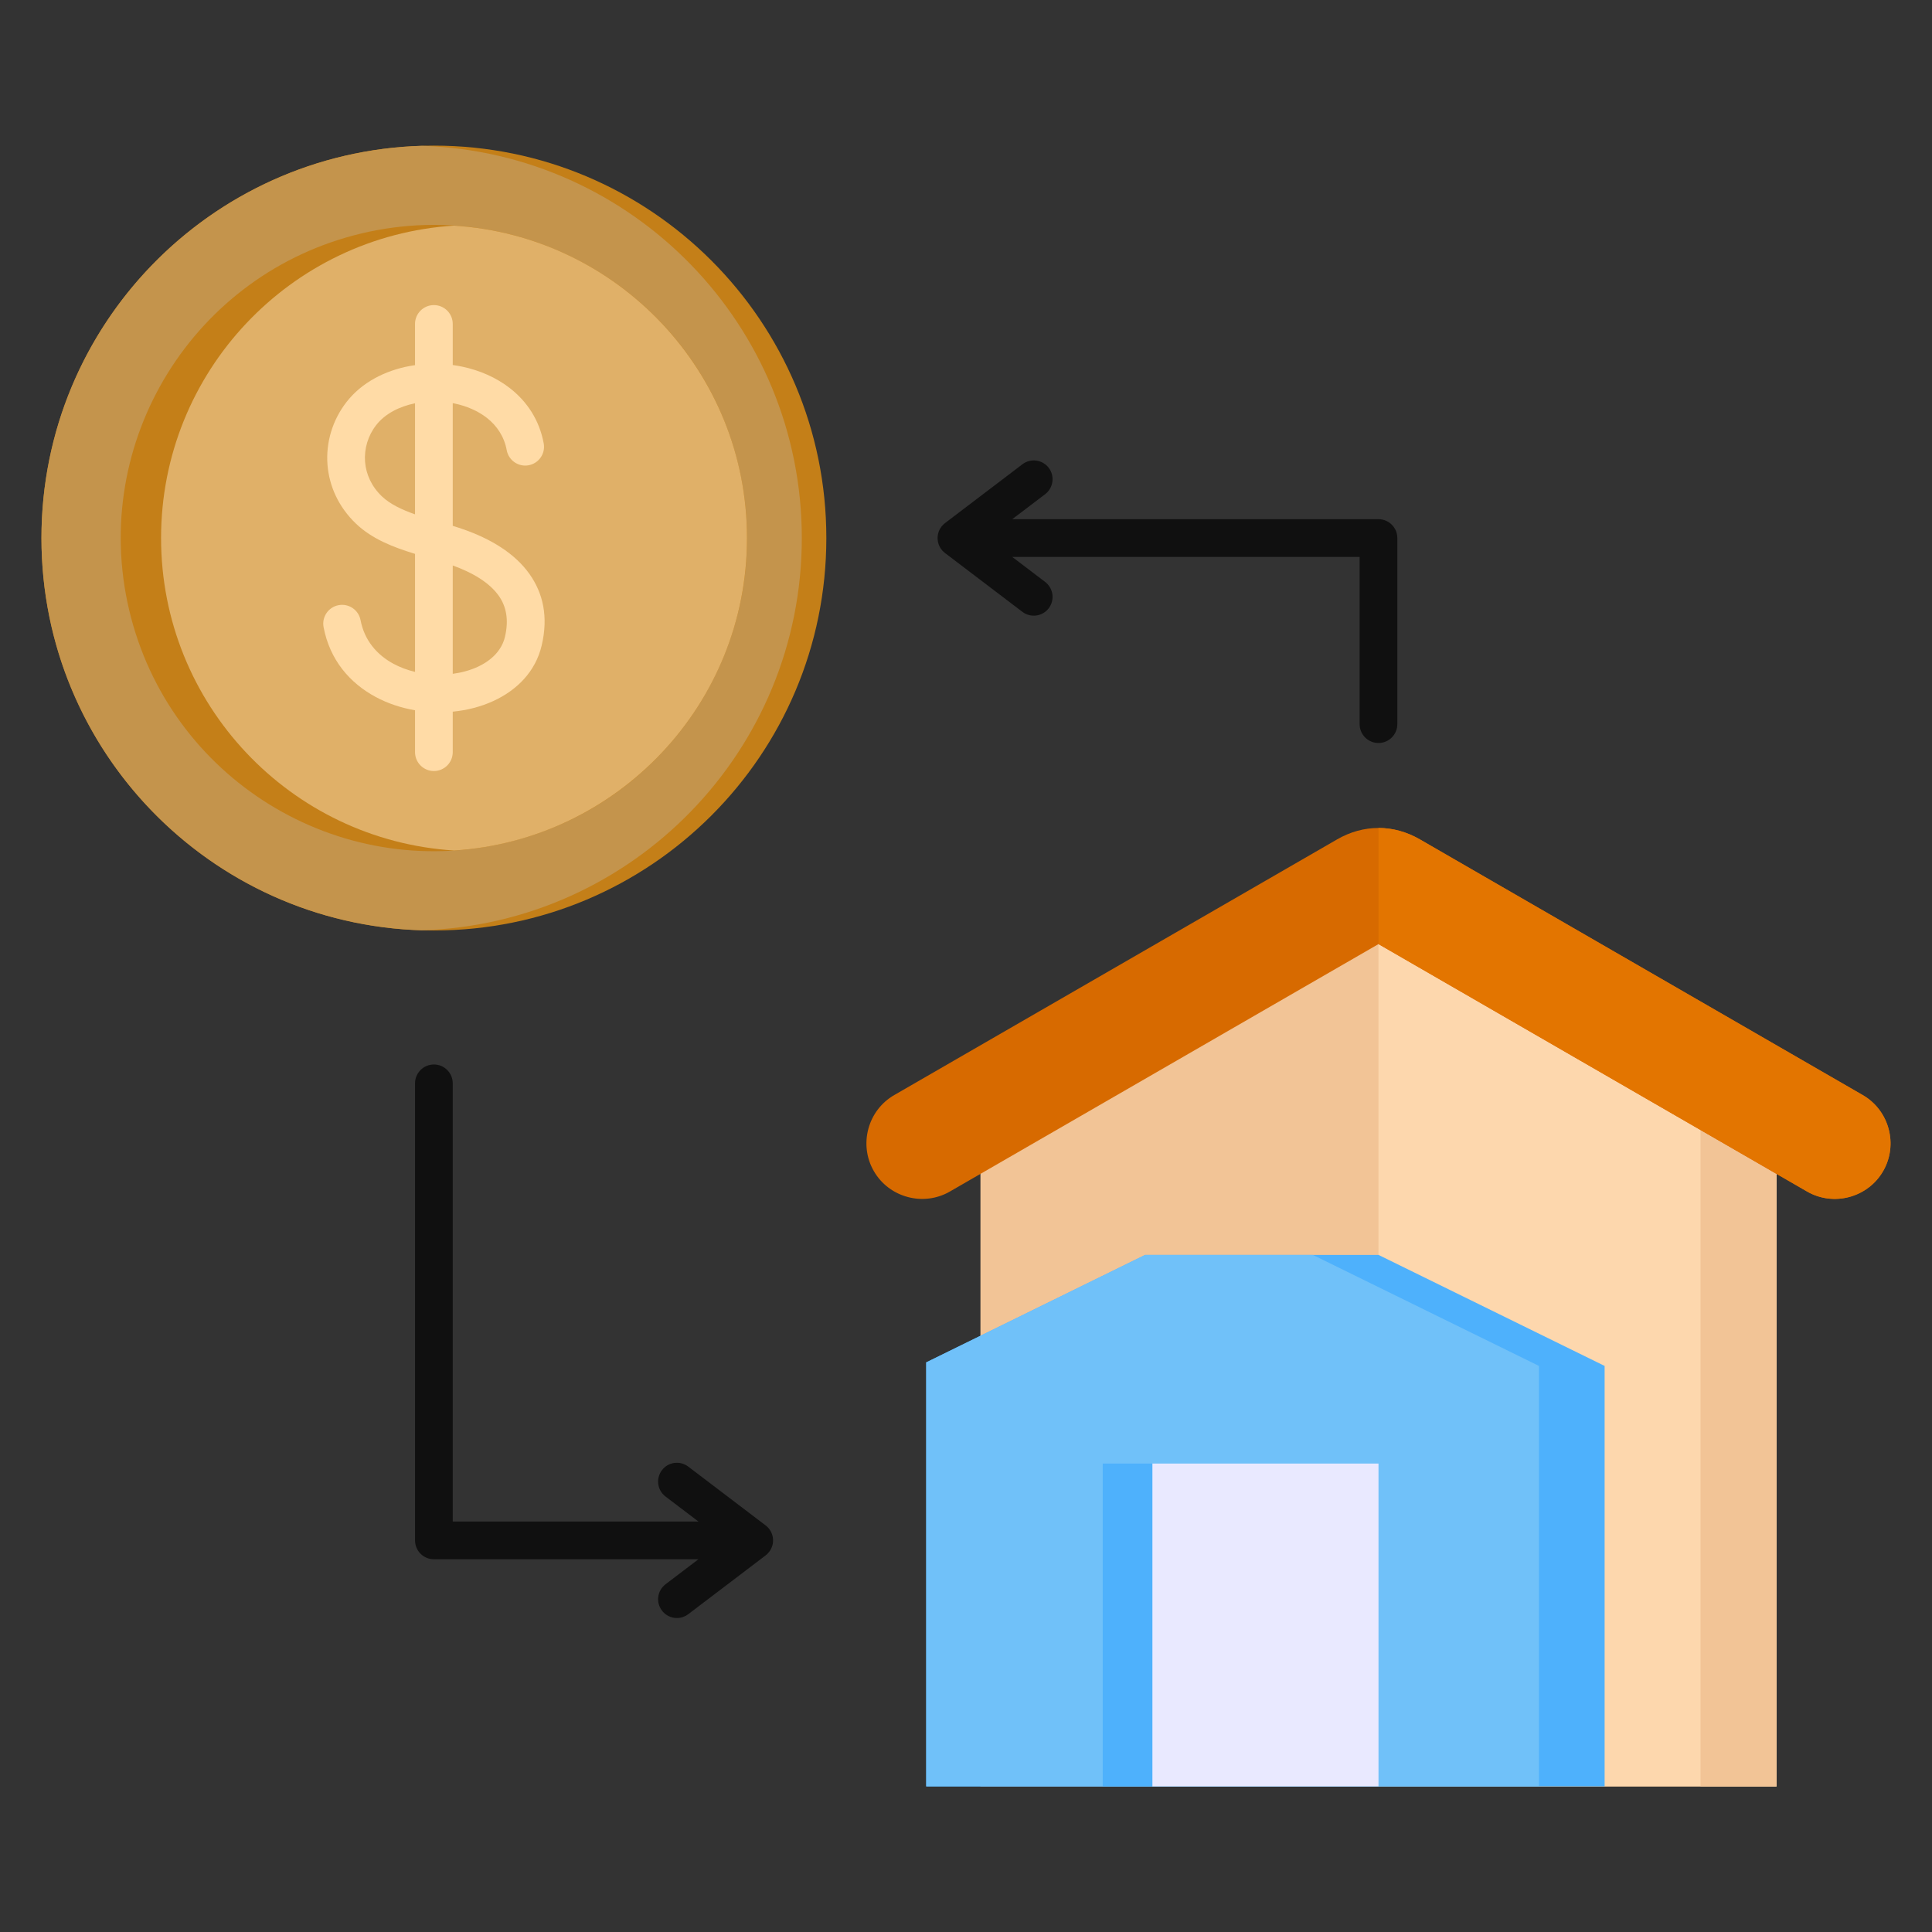 <svg xmlns="http://www.w3.org/2000/svg" width="73" height="73" viewBox="0 0 73 73" fill="none"><rect x="0" y="0" width="73" height="73" fill="#333333" stroke="none"/><path d="M16.395 35.158C24.584 35.158 31.223 28.52 31.223 20.33C31.223 12.141 24.584 5.502 16.395 5.502C8.205 5.502 1.567 12.141 1.567 20.33C1.567 28.52 8.205 35.158 16.395 35.158Z" fill="#C47F18"></path><path fill-rule="evenodd" clip-rule="evenodd" d="M15.931 35.151C7.956 34.906 1.566 28.365 1.566 20.33C1.566 12.296 7.956 5.755 15.931 5.51C23.906 5.755 30.296 12.296 30.296 20.33C30.296 28.365 23.906 34.906 15.931 35.151Z" fill="#C4944C"></path><path d="M19.113 31.844C25.472 30.343 29.41 23.971 27.909 17.612C26.407 11.253 20.035 7.315 13.676 8.816C7.317 10.317 3.379 16.689 4.88 23.048C6.382 29.407 12.754 33.346 19.113 31.844Z" fill="#C47F18"></path><path fill-rule="evenodd" clip-rule="evenodd" d="M17.155 8.525C23.335 8.917 28.225 14.052 28.225 20.33C28.225 26.608 23.334 31.744 17.155 32.136C10.976 31.744 6.086 26.608 6.086 20.33C6.086 14.052 10.976 8.917 17.155 8.525Z" fill="#E0B068"></path><path fill-rule="evenodd" clip-rule="evenodd" d="M52.798 27.361C52.798 27.755 52.479 28.074 52.086 28.074C51.692 28.074 51.373 27.755 51.373 27.361V21.043H38.247L39.49 21.988C39.802 22.225 39.863 22.67 39.627 22.982C39.39 23.294 38.945 23.355 38.632 23.119L35.707 20.896C35.395 20.659 35.334 20.214 35.571 19.901C35.614 19.845 35.663 19.797 35.718 19.757L38.632 17.542C38.945 17.305 39.39 17.366 39.627 17.678C39.863 17.991 39.802 18.436 39.49 18.673L38.247 19.617H52.086C52.479 19.617 52.798 19.937 52.798 20.33V27.361V27.361Z" fill="#101010"></path><path fill-rule="evenodd" clip-rule="evenodd" d="M37.046 67.499V43.243L52.086 34.56L67.125 43.243V67.499H37.046Z" fill="#F2C496"></path><path fill-rule="evenodd" clip-rule="evenodd" d="M52.086 34.56L67.125 43.243V67.499H52.086V34.56Z" fill="#FDD7AD"></path><path fill-rule="evenodd" clip-rule="evenodd" d="M64.254 41.585L67.125 43.243V67.499H64.254V41.585Z" fill="#F2C496"></path><path fill-rule="evenodd" clip-rule="evenodd" d="M34.997 67.499H60.63V51.611L52.086 47.416H43.269L34.997 51.477V67.499Z" fill="#4EB1FC"></path><path fill-rule="evenodd" clip-rule="evenodd" d="M34.997 67.499H58.149V51.611L49.605 47.416H43.269L34.997 51.477V67.499Z" fill="#70C1F9"></path><path d="M52.086 55.3H43.541V67.498H52.086V55.3Z" fill="#E9E9FF"></path><path fill-rule="evenodd" clip-rule="evenodd" d="M50.524 31.715L33.788 41.377C32.786 41.955 32.439 43.249 33.018 44.251C33.596 45.252 34.892 45.599 35.892 45.021L52.086 35.672L68.279 45.021C69.28 45.599 70.575 45.252 71.153 44.251C71.732 43.249 71.385 41.955 70.383 41.377L53.648 31.715C52.654 31.141 51.517 31.141 50.524 31.715H50.524Z" fill="#D76A00"></path><path fill-rule="evenodd" clip-rule="evenodd" d="M52.086 35.672L68.279 45.021C69.28 45.599 70.575 45.252 71.153 44.251C71.732 43.249 71.385 41.956 70.383 41.377L53.648 31.715C53.151 31.428 52.618 31.284 52.086 31.284V35.672V35.672Z" fill="#E37500"></path><path fill-rule="evenodd" clip-rule="evenodd" d="M20.544 16.753C20.615 17.139 20.359 17.509 19.973 17.58C19.587 17.651 19.217 17.395 19.146 17.009C19.05 16.491 18.773 16.084 18.396 15.789C18.054 15.522 17.628 15.341 17.171 15.245C17.15 15.241 17.128 15.237 17.107 15.233V19.869C17.243 19.911 17.375 19.953 17.502 19.998C18.527 20.356 19.45 20.898 20.013 21.698C20.517 22.415 20.726 23.302 20.466 24.394C20.233 25.374 19.537 26.078 18.633 26.491C18.168 26.704 17.646 26.838 17.107 26.89V28.42C17.107 28.813 16.788 29.133 16.395 29.133C16.001 29.133 15.682 28.813 15.682 28.42V26.837C15.16 26.748 14.652 26.581 14.192 26.333C13.22 25.81 12.462 24.939 12.226 23.695C12.154 23.31 12.408 22.938 12.794 22.866C13.18 22.793 13.552 23.048 13.624 23.434C13.77 24.203 14.25 24.748 14.866 25.08C15.12 25.217 15.396 25.319 15.682 25.387V20.928C14.874 20.681 14.067 20.374 13.451 19.787C12.785 19.151 12.437 18.359 12.374 17.558C12.309 16.718 12.563 15.869 13.097 15.185C13.666 14.456 14.537 14.004 15.485 13.829C15.55 13.817 15.616 13.806 15.681 13.797V12.241C15.681 11.847 16.001 11.528 16.394 11.528C16.788 11.528 17.107 11.847 17.107 12.241V13.792C17.226 13.809 17.344 13.829 17.46 13.853C18.12 13.991 18.749 14.263 19.27 14.669C19.909 15.169 20.379 15.863 20.544 16.753L20.544 16.753ZM15.682 15.238C15.082 15.36 14.548 15.635 14.216 16.06C13.904 16.459 13.756 16.957 13.794 17.452C13.831 17.916 14.036 18.38 14.431 18.756C14.743 19.053 15.192 19.262 15.681 19.434L15.682 15.238ZM17.107 25.46C17.441 25.416 17.76 25.329 18.043 25.199C18.562 24.961 18.957 24.578 19.079 24.065C19.234 23.415 19.125 22.909 18.849 22.516C18.489 22.006 17.846 21.633 17.107 21.366V25.46Z" fill="#FFDBA6"></path><path fill-rule="evenodd" clip-rule="evenodd" d="M25.147 56.546C24.835 56.309 24.774 55.864 25.011 55.551C25.247 55.239 25.692 55.178 26.005 55.415L28.93 57.638C29.242 57.875 29.303 58.32 29.066 58.632C29.023 58.689 28.974 58.737 28.92 58.777L26.005 60.992C25.693 61.229 25.247 61.168 25.011 60.855C24.774 60.543 24.835 60.098 25.147 59.861L26.39 58.916H16.395C16.001 58.916 15.682 58.597 15.682 58.203V40.934C15.682 40.54 16.001 40.221 16.395 40.221C16.788 40.221 17.107 40.54 17.107 40.934V57.49H26.39L25.147 56.546Z" fill="#101010"></path><path d="M43.541 55.3H41.666V67.498H43.541V55.3Z" fill="#4EB1FC"></path></svg>